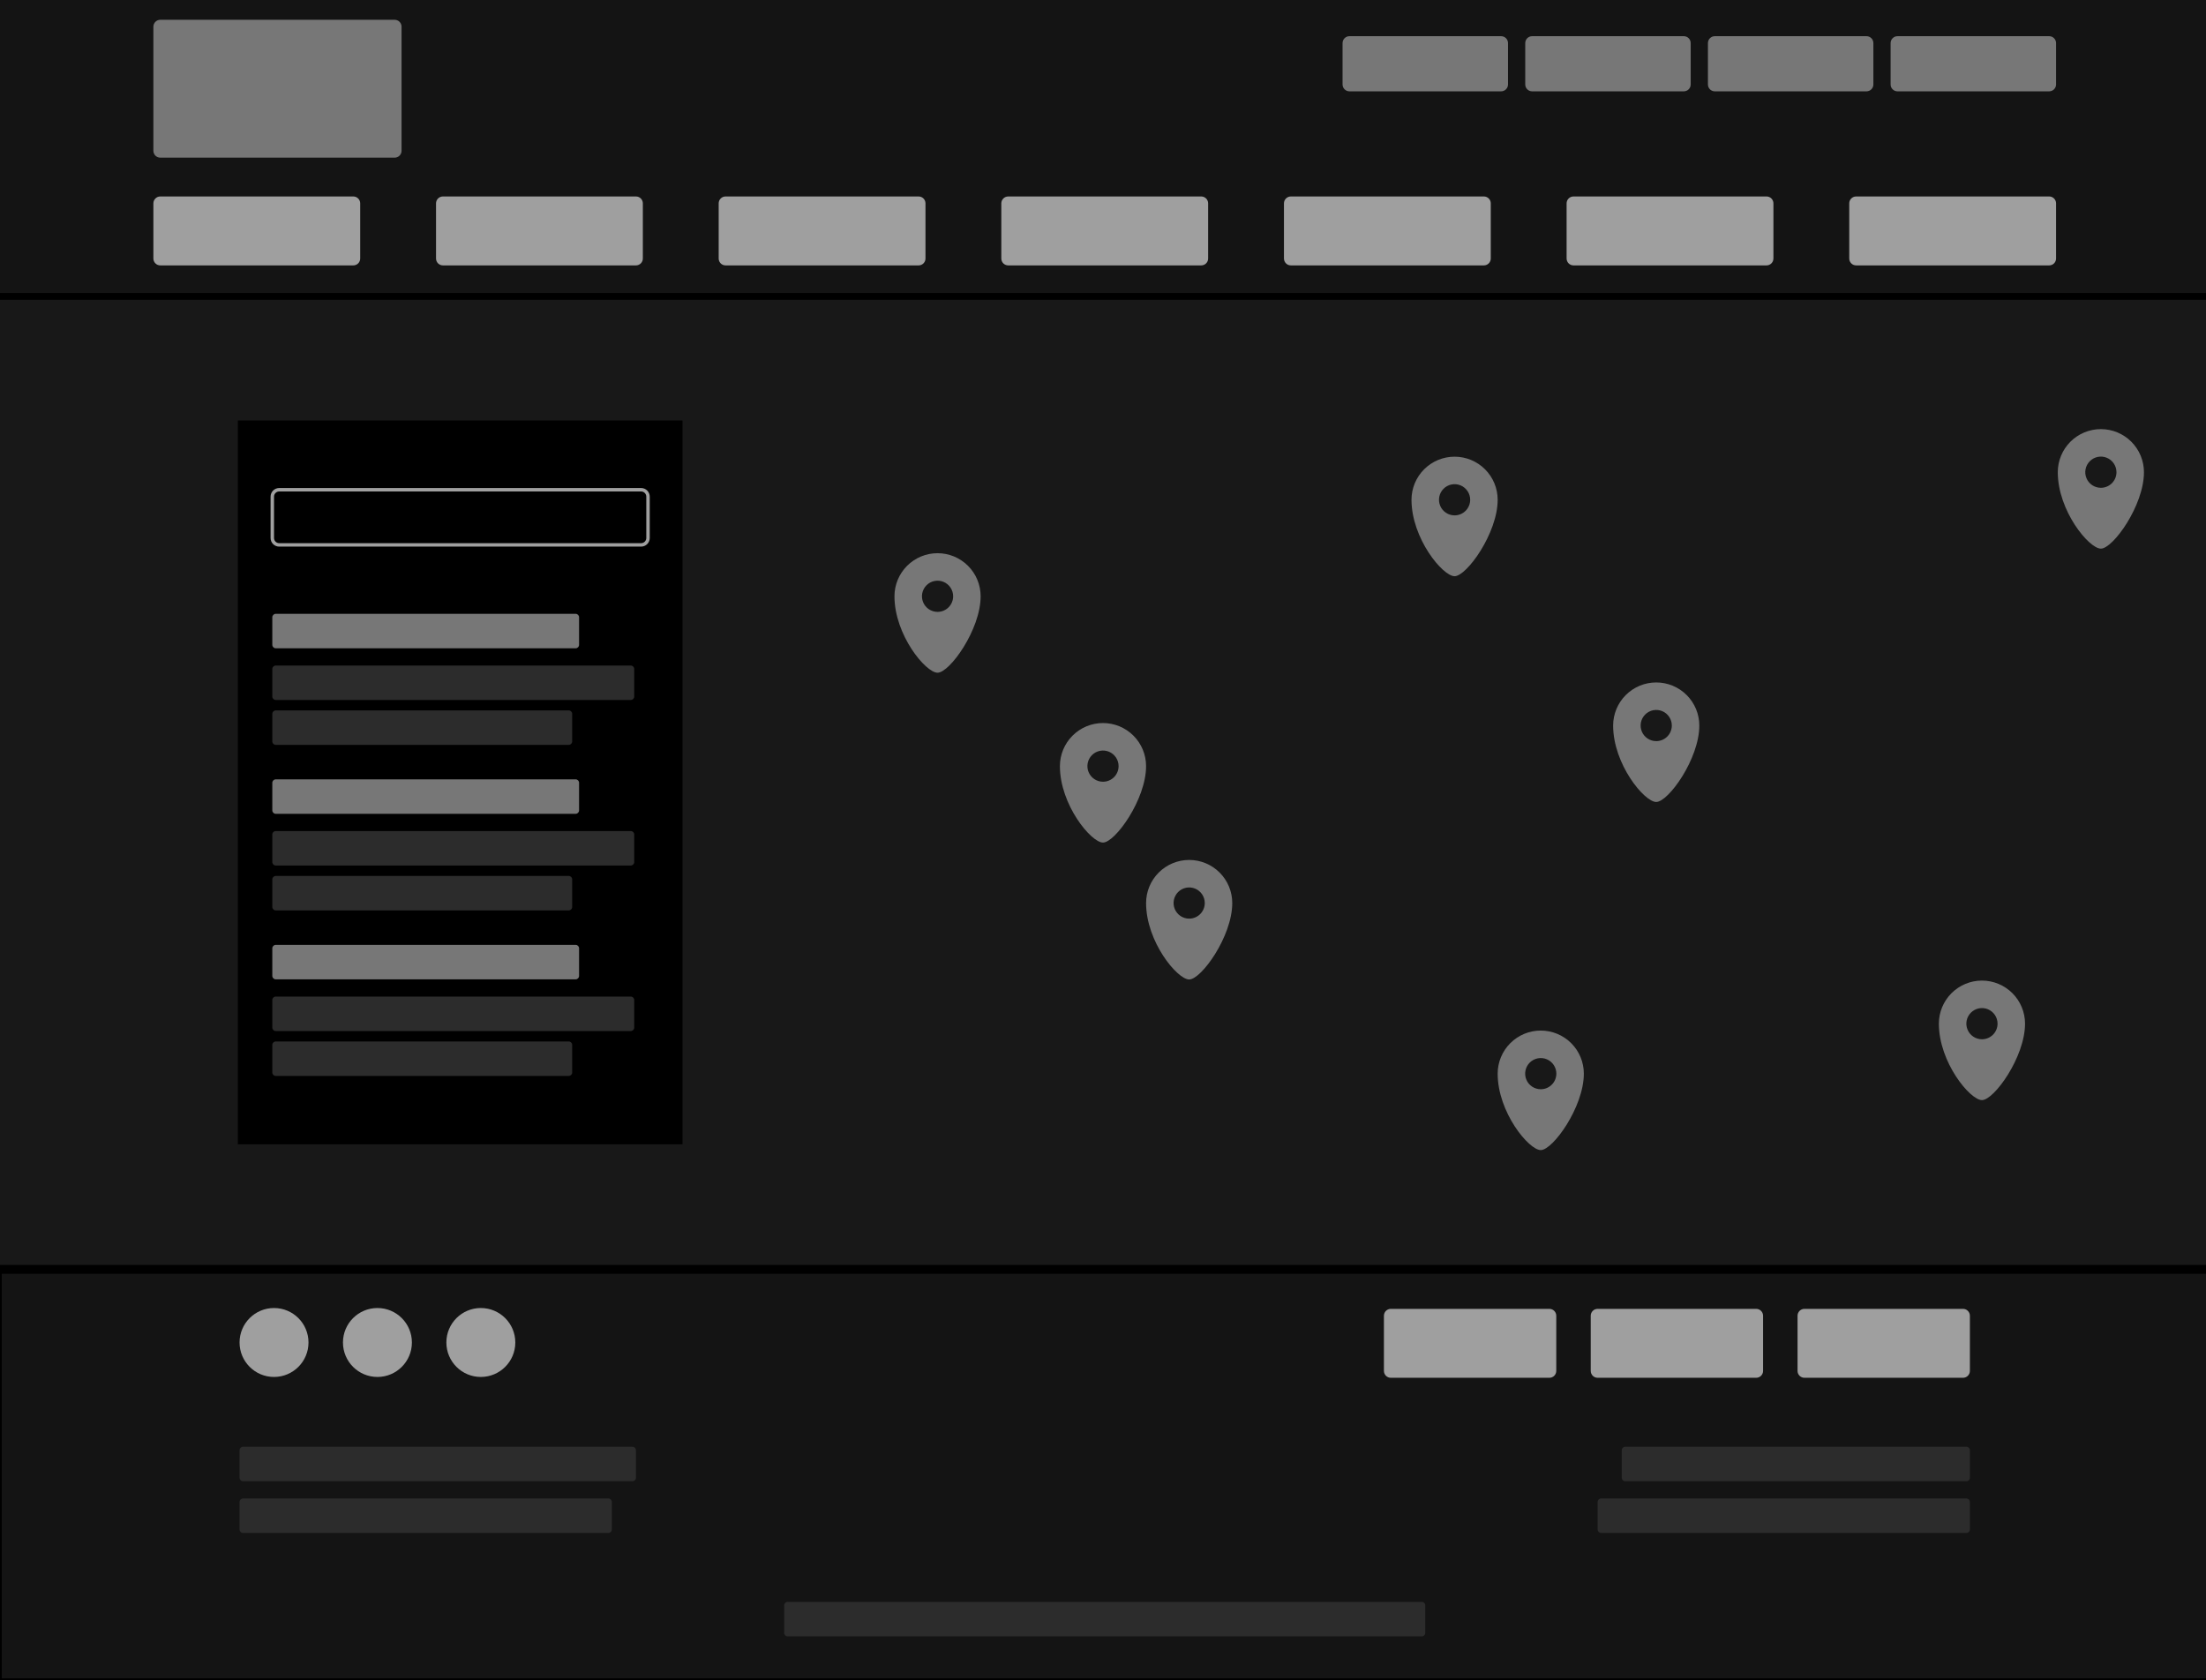 <?xml version="1.0" encoding="UTF-8"?> <svg xmlns="http://www.w3.org/2000/svg" width="1280" height="975" viewBox="0 0 1280 975" fill="none"><g clip-path="url(#clip0_618_1053)"><rect width="1280" height="975" fill="black"></rect><path d="M1280 174H0V734H1280V174Z" fill="#181818"></path><path d="M639.998 419.557C633.368 419.558 627.01 422.192 622.322 426.88C617.634 431.569 614.999 437.927 614.998 444.557C614.998 466.983 633.114 488.913 639.998 488.913C647.033 488.913 664.998 463.928 664.998 444.557C664.997 437.927 662.362 431.569 657.674 426.88C652.986 422.192 646.628 419.558 639.998 419.557V419.557ZM639.998 453.609C638.208 453.609 636.458 453.078 634.97 452.083C633.482 451.089 632.322 449.676 631.637 448.022C630.952 446.368 630.773 444.549 631.122 442.793C631.471 441.038 632.333 439.425 633.599 438.159C634.864 436.894 636.477 436.032 638.232 435.683C639.988 435.333 641.808 435.513 643.461 436.198C645.115 436.883 646.528 438.042 647.523 439.531C648.517 441.019 649.048 442.769 649.048 444.559C649.048 446.959 648.095 449.261 646.397 450.958C644.7 452.655 642.398 453.609 639.998 453.609V453.609Z" fill="#777777"></path><path d="M844 265C837.37 265.001 831.012 267.636 826.324 272.324C821.636 277.012 819.001 283.37 819 290C819 312.426 837.116 334.356 844 334.356C851.035 334.356 869 309.371 869 290C868.999 283.37 866.364 277.012 861.676 272.324C856.988 267.636 850.63 265.001 844 265V265ZM844 299.052C842.21 299.052 840.46 298.521 838.972 297.527C837.484 296.532 836.324 295.119 835.639 293.465C834.954 291.812 834.775 289.992 835.124 288.236C835.473 286.481 836.335 284.868 837.601 283.603C838.866 282.337 840.479 281.475 842.234 281.126C843.99 280.777 845.81 280.956 847.463 281.641C849.117 282.326 850.53 283.486 851.525 284.974C852.519 286.462 853.05 288.212 853.05 290.002C853.05 292.402 852.097 294.704 850.399 296.401C848.702 298.099 846.4 299.052 844 299.052V299.052Z" fill="#777777"></path><path d="M961 396C954.37 396.001 948.012 398.636 943.324 403.324C938.636 408.012 936.001 414.37 936 421C936 443.426 954.116 465.356 961 465.356C968.035 465.356 986 440.371 986 421C985.999 414.37 983.364 408.012 978.676 403.324C973.988 398.636 967.63 396.001 961 396V396ZM961 430.052C959.21 430.052 957.46 429.521 955.972 428.527C954.484 427.532 953.324 426.119 952.639 424.465C951.954 422.812 951.775 420.992 952.124 419.236C952.473 417.481 953.335 415.868 954.601 414.603C955.866 413.337 957.479 412.475 959.234 412.126C960.99 411.777 962.81 411.956 964.463 412.641C966.117 413.326 967.53 414.486 968.525 415.974C969.519 417.462 970.05 419.212 970.05 421.002C970.05 423.402 969.097 425.704 967.399 427.401C965.702 429.099 963.4 430.052 961 430.052V430.052Z" fill="#777777"></path><path d="M690 499C683.37 499.001 677.012 501.636 672.324 506.324C667.636 511.012 665.001 517.37 665 524C665 546.426 683.116 568.356 690 568.356C697.035 568.356 715 543.371 715 524C714.999 517.37 712.364 511.012 707.676 506.324C702.988 501.636 696.63 499.001 690 499V499ZM690 533.052C688.21 533.052 686.46 532.521 684.972 531.527C683.484 530.532 682.324 529.119 681.639 527.465C680.954 525.812 680.775 523.992 681.124 522.236C681.473 520.481 682.335 518.868 683.601 517.603C684.866 516.337 686.479 515.475 688.234 515.126C689.99 514.777 691.81 514.956 693.463 515.641C695.117 516.326 696.53 517.486 697.525 518.974C698.519 520.462 699.05 522.212 699.05 524.002C699.05 526.402 698.097 528.704 696.399 530.401C694.702 532.099 692.4 533.052 690 533.052V533.052Z" fill="#777777"></path><path d="M894 598C887.37 598.001 881.012 600.636 876.324 605.324C871.636 610.012 869.001 616.37 869 623C869 645.426 887.116 667.356 894 667.356C901.035 667.356 919 642.371 919 623C918.999 616.37 916.364 610.012 911.676 605.324C906.988 600.636 900.63 598.001 894 598V598ZM894 632.052C892.21 632.052 890.46 631.521 888.972 630.527C887.484 629.532 886.324 628.119 885.639 626.465C884.954 624.812 884.775 622.992 885.124 621.236C885.473 619.481 886.335 617.868 887.601 616.603C888.866 615.337 890.479 614.475 892.234 614.126C893.99 613.777 895.81 613.956 897.463 614.641C899.117 615.326 900.53 616.486 901.525 617.974C902.519 619.462 903.05 621.212 903.05 623.002C903.05 625.402 902.097 627.704 900.399 629.401C898.702 631.099 896.4 632.052 894 632.052V632.052Z" fill="#777777"></path><path d="M1219 249C1212.37 249.001 1206.01 251.636 1201.32 256.324C1196.64 261.012 1194 267.37 1194 274C1194 296.426 1212.12 318.356 1219 318.356C1226.04 318.356 1244 293.371 1244 274C1244 267.37 1241.36 261.012 1236.68 256.324C1231.99 251.636 1225.63 249.001 1219 249V249ZM1219 283.052C1217.21 283.052 1215.46 282.521 1213.97 281.527C1212.48 280.532 1211.32 279.119 1210.64 277.465C1209.95 275.812 1209.77 273.992 1210.12 272.236C1210.47 270.481 1211.34 268.868 1212.6 267.603C1213.87 266.337 1215.48 265.475 1217.23 265.126C1218.99 264.777 1220.81 264.956 1222.46 265.641C1224.12 266.326 1225.53 267.486 1226.52 268.974C1227.52 270.462 1228.05 272.212 1228.05 274.002C1228.05 276.402 1227.1 278.704 1225.4 280.401C1223.7 282.099 1221.4 283.052 1219 283.052V283.052Z" fill="#777777"></path><path d="M1150 569C1143.37 569.001 1137.01 571.636 1132.32 576.324C1127.64 581.012 1125 587.37 1125 594C1125 616.426 1143.12 638.356 1150 638.356C1157.04 638.356 1175 613.371 1175 594C1175 587.37 1172.36 581.012 1167.68 576.324C1162.99 571.636 1156.63 569.001 1150 569V569ZM1150 603.052C1148.21 603.052 1146.46 602.521 1144.97 601.527C1143.48 600.532 1142.32 599.119 1141.64 597.465C1140.95 595.812 1140.77 593.992 1141.12 592.236C1141.47 590.481 1142.34 588.868 1143.6 587.603C1144.87 586.337 1146.48 585.475 1148.23 585.126C1149.99 584.777 1151.81 584.956 1153.46 585.641C1155.12 586.326 1156.53 587.486 1157.52 588.974C1158.52 590.462 1159.05 592.212 1159.05 594.002C1159.05 596.402 1158.1 598.704 1156.4 600.401C1154.7 602.099 1152.4 603.052 1150 603.052V603.052Z" fill="#777777"></path><path d="M544 321C537.37 321.001 531.012 323.636 526.324 328.324C521.636 333.012 519.001 339.37 519 346C519 368.426 537.116 390.356 544 390.356C551.035 390.356 569 365.371 569 346C568.999 339.37 566.364 333.012 561.676 328.324C556.988 323.636 550.63 321.001 544 321V321ZM544 355.052C542.21 355.052 540.46 354.521 538.972 353.527C537.484 352.532 536.324 351.119 535.639 349.465C534.954 347.812 534.775 345.992 535.124 344.236C535.473 342.481 536.335 340.868 537.601 339.603C538.866 338.337 540.479 337.475 542.234 337.126C543.99 336.777 545.81 336.956 547.463 337.641C549.117 338.326 550.53 339.486 551.525 340.974C552.519 342.462 553.05 344.212 553.05 346.002C553.05 348.402 552.097 350.704 550.399 352.401C548.702 354.099 546.4 355.052 544 355.052V355.052Z" fill="#777777"></path><path d="M396 244H138V664H396V244Z" fill="black"></path><path d="M372 284.18H162C159.791 284.18 158 285.971 158 288.18V312.18C158 314.389 159.791 316.18 162 316.18H372C374.209 316.18 376 314.389 376 312.18V288.18C376 285.971 374.209 284.18 372 284.18Z" stroke="#9F9F9F" stroke-width="2" stroke-miterlimit="10"></path><path d="M334 356.18H160C158.895 356.18 158 357.075 158 358.18V374.18C158 375.284 158.895 376.18 160 376.18H334C335.105 376.18 336 375.284 336 374.18V358.18C336 357.075 335.105 356.18 334 356.18Z" fill="#777777"></path><path d="M366 386.18H160C158.895 386.18 158 387.075 158 388.18V404.18C158 405.284 158.895 406.18 160 406.18H366C367.105 406.18 368 405.284 368 404.18V388.18C368 387.075 367.105 386.18 366 386.18Z" fill="#2C2C2C"></path><path d="M330 412.227H160C158.895 412.227 158 413.122 158 414.227V430.227C158 431.331 158.895 432.227 160 432.227H330C331.105 432.227 332 431.331 332 430.227V414.227C332 413.122 331.105 412.227 330 412.227Z" fill="#2C2C2C"></path><path d="M334 452.229H160C158.895 452.229 158 453.124 158 454.229V470.229C158 471.333 158.895 472.229 160 472.229H334C335.105 472.229 336 471.333 336 470.229V454.229C336 453.124 335.105 452.229 334 452.229Z" fill="#777777"></path><path d="M366 482.229H160C158.895 482.229 158 483.124 158 484.229V500.229C158 501.333 158.895 502.229 160 502.229H366C367.105 502.229 368 501.333 368 500.229V484.229C368 483.124 367.105 482.229 366 482.229Z" fill="#2C2C2C"></path><path d="M330 508.277H160C158.895 508.277 158 509.173 158 510.277V526.277C158 527.382 158.895 528.277 160 528.277H330C331.105 528.277 332 527.382 332 526.277V510.277C332 509.173 331.105 508.277 330 508.277Z" fill="#2C2C2C"></path><path d="M334 548.275H160C158.895 548.275 158 549.171 158 550.275V566.275C158 567.38 158.895 568.275 160 568.275H334C335.105 568.275 336 567.38 336 566.275V550.275C336 549.171 335.105 548.275 334 548.275Z" fill="#777777"></path><path d="M366 578.275H160C158.895 578.275 158 579.171 158 580.275V596.275C158 597.38 158.895 598.275 160 598.275H366C367.105 598.275 368 597.38 368 596.275V580.275C368 579.171 367.105 578.275 366 578.275Z" fill="#2C2C2C"></path><path d="M330 604.324H160C158.895 604.324 158 605.22 158 606.324V622.324C158 623.429 158.895 624.324 160 624.324H330C331.105 624.324 332 623.429 332 622.324V606.324C332 605.22 331.105 604.324 330 604.324Z" fill="#2C2C2C"></path><path d="M1280 0H0V170H1280V0Z" fill="#141414"></path><path d="M533 114H421C418.791 114 417 115.791 417 118V150C417 152.209 418.791 154 421 154H533C535.209 154 537 152.209 537 150V118C537 115.791 535.209 114 533 114Z" fill="#9F9F9F"></path><path d="M697 114H585C582.791 114 581 115.791 581 118V150C581 152.209 582.791 154 585 154H697C699.209 154 701 152.209 701 150V118C701 115.791 699.209 114 697 114Z" fill="#9F9F9F"></path><path d="M861 114H749C746.791 114 745 115.791 745 118V150C745 152.209 746.791 154 749 154H861C863.209 154 865 152.209 865 150V118C865 115.791 863.209 114 861 114Z" fill="#9F9F9F"></path><path d="M1025 114H913C910.791 114 909 115.791 909 118V150C909 152.209 910.791 154 913 154H1025C1027.21 154 1029 152.209 1029 150V118C1029 115.791 1027.21 114 1025 114Z" fill="#9F9F9F"></path><path d="M1189 114H1077C1074.79 114 1073 115.791 1073 118V150C1073 152.209 1074.79 154 1077 154H1189C1191.21 154 1193 152.209 1193 150V118C1193 115.791 1191.21 114 1189 114Z" fill="#9F9F9F"></path><path d="M1189 21H1101C1098.79 21 1097 22.791 1097 25V49C1097 51.209 1098.79 53 1101 53H1189C1191.21 53 1193 51.209 1193 49V25C1193 22.791 1191.21 21 1189 21Z" fill="#777777"></path><path d="M1083 21H995C992.791 21 991 22.791 991 25V49C991 51.209 992.791 53 995 53H1083C1085.21 53 1087 51.209 1087 49V25C1087 22.791 1085.21 21 1083 21Z" fill="#777777"></path><path d="M977 21H889C886.791 21 885 22.791 885 25V49C885 51.209 886.791 53 889 53H977C979.209 53 981 51.209 981 49V25C981 22.791 979.209 21 977 21Z" fill="#777777"></path><path d="M871 21H783C780.791 21 779 22.791 779 25V49C779 51.209 780.791 53 783 53H871C873.209 53 875 51.209 875 49V25C875 22.791 873.209 21 871 21Z" fill="#777777"></path><path d="M369 114H257C254.791 114 253 115.791 253 118V150C253 152.209 254.791 154 257 154H369C371.209 154 373 152.209 373 150V118C373 115.791 371.209 114 369 114Z" fill="#9F9F9F"></path><path d="M205 114H93C90.791 114 89 115.791 89 118V150C89 152.209 90.791 154 93 154H205C207.209 154 209 152.209 209 150V118C209 115.791 207.209 114 205 114Z" fill="#9F9F9F"></path><path d="M229 11.484H93C90.791 11.484 89 13.275 89 15.484V87.484C89 89.694 90.791 91.484 93 91.484H229C231.209 91.484 233 89.694 233 87.484V15.484C233 13.275 231.209 11.484 229 11.484Z" fill="#777777"></path><path d="M1281 739H1V974H1281V739Z" fill="#141414"></path><path d="M1282 738H0V975H1282V738Z" stroke="black" stroke-width="2"></path><path d="M1139 759.484H1047C1044.79 759.484 1043 761.275 1043 763.484V795.484C1043 797.694 1044.79 799.484 1047 799.484H1139C1141.21 799.484 1143 797.694 1143 795.484V763.484C1143 761.275 1141.21 759.484 1139 759.484Z" fill="#9F9F9F"></path><path d="M1019 759.484H927C924.791 759.484 923 761.275 923 763.484V795.484C923 797.694 924.791 799.484 927 799.484H1019C1021.21 799.484 1023 797.694 1023 795.484V763.484C1023 761.275 1021.21 759.484 1019 759.484Z" fill="#9F9F9F"></path><path d="M899 759.484H807C804.791 759.484 803 761.275 803 763.484V795.484C803 797.694 804.791 799.484 807 799.484H899C901.209 799.484 903 797.694 903 795.484V763.484C903 761.275 901.209 759.484 899 759.484Z" fill="#9F9F9F"></path><path d="M159 799C170.046 799 179 790.046 179 779C179 767.954 170.046 759 159 759C147.954 759 139 767.954 139 779C139 790.046 147.954 799 159 799Z" fill="#9F9F9F"></path><path d="M219 799C230.046 799 239 790.046 239 779C239 767.954 230.046 759 219 759C207.954 759 199 767.954 199 779C199 790.046 207.954 799 219 799Z" fill="#9F9F9F"></path><path d="M279 799C290.046 799 299 790.046 299 779C299 767.954 290.046 759 279 759C267.954 759 259 767.954 259 779C259 790.046 267.954 799 279 799Z" fill="#9F9F9F"></path><path d="M367 839.518H141C139.895 839.518 139 840.413 139 841.518V857.518C139 858.622 139.895 859.518 141 859.518H367C368.105 859.518 369 858.622 369 857.518V841.518C369 840.413 368.105 839.518 367 839.518Z" fill="#2C2C2C"></path><path d="M1141 839.518H943C941.895 839.518 941 840.413 941 841.518V857.518C941 858.622 941.895 859.518 943 859.518H1141C1142.1 859.518 1143 858.622 1143 857.518V841.518C1143 840.413 1142.1 839.518 1141 839.518Z" fill="#2C2C2C"></path><path d="M353 869.518H141C139.895 869.518 139 870.413 139 871.518V887.518C139 888.622 139.895 889.518 141 889.518H353C354.105 889.518 355 888.622 355 887.518V871.518C355 870.413 354.105 869.518 353 869.518Z" fill="#2C2C2C"></path><path d="M1141 869.518H929C927.895 869.518 927 870.413 927 871.518V887.518C927 888.622 927.895 889.518 929 889.518H1141C1142.1 889.518 1143 888.622 1143 887.518V871.518C1143 870.413 1142.1 869.518 1141 869.518Z" fill="#2C2C2C"></path><path d="M825 929.518H457C455.895 929.518 455 930.413 455 931.518V947.518C455 948.622 455.895 949.518 457 949.518H825C826.105 949.518 827 948.622 827 947.518V931.518C827 930.413 826.105 929.518 825 929.518Z" fill="#2C2C2C"></path></g><defs><clipPath id="clip0_618_1053"><rect width="1280" height="975" fill="white"></rect></clipPath></defs></svg> 